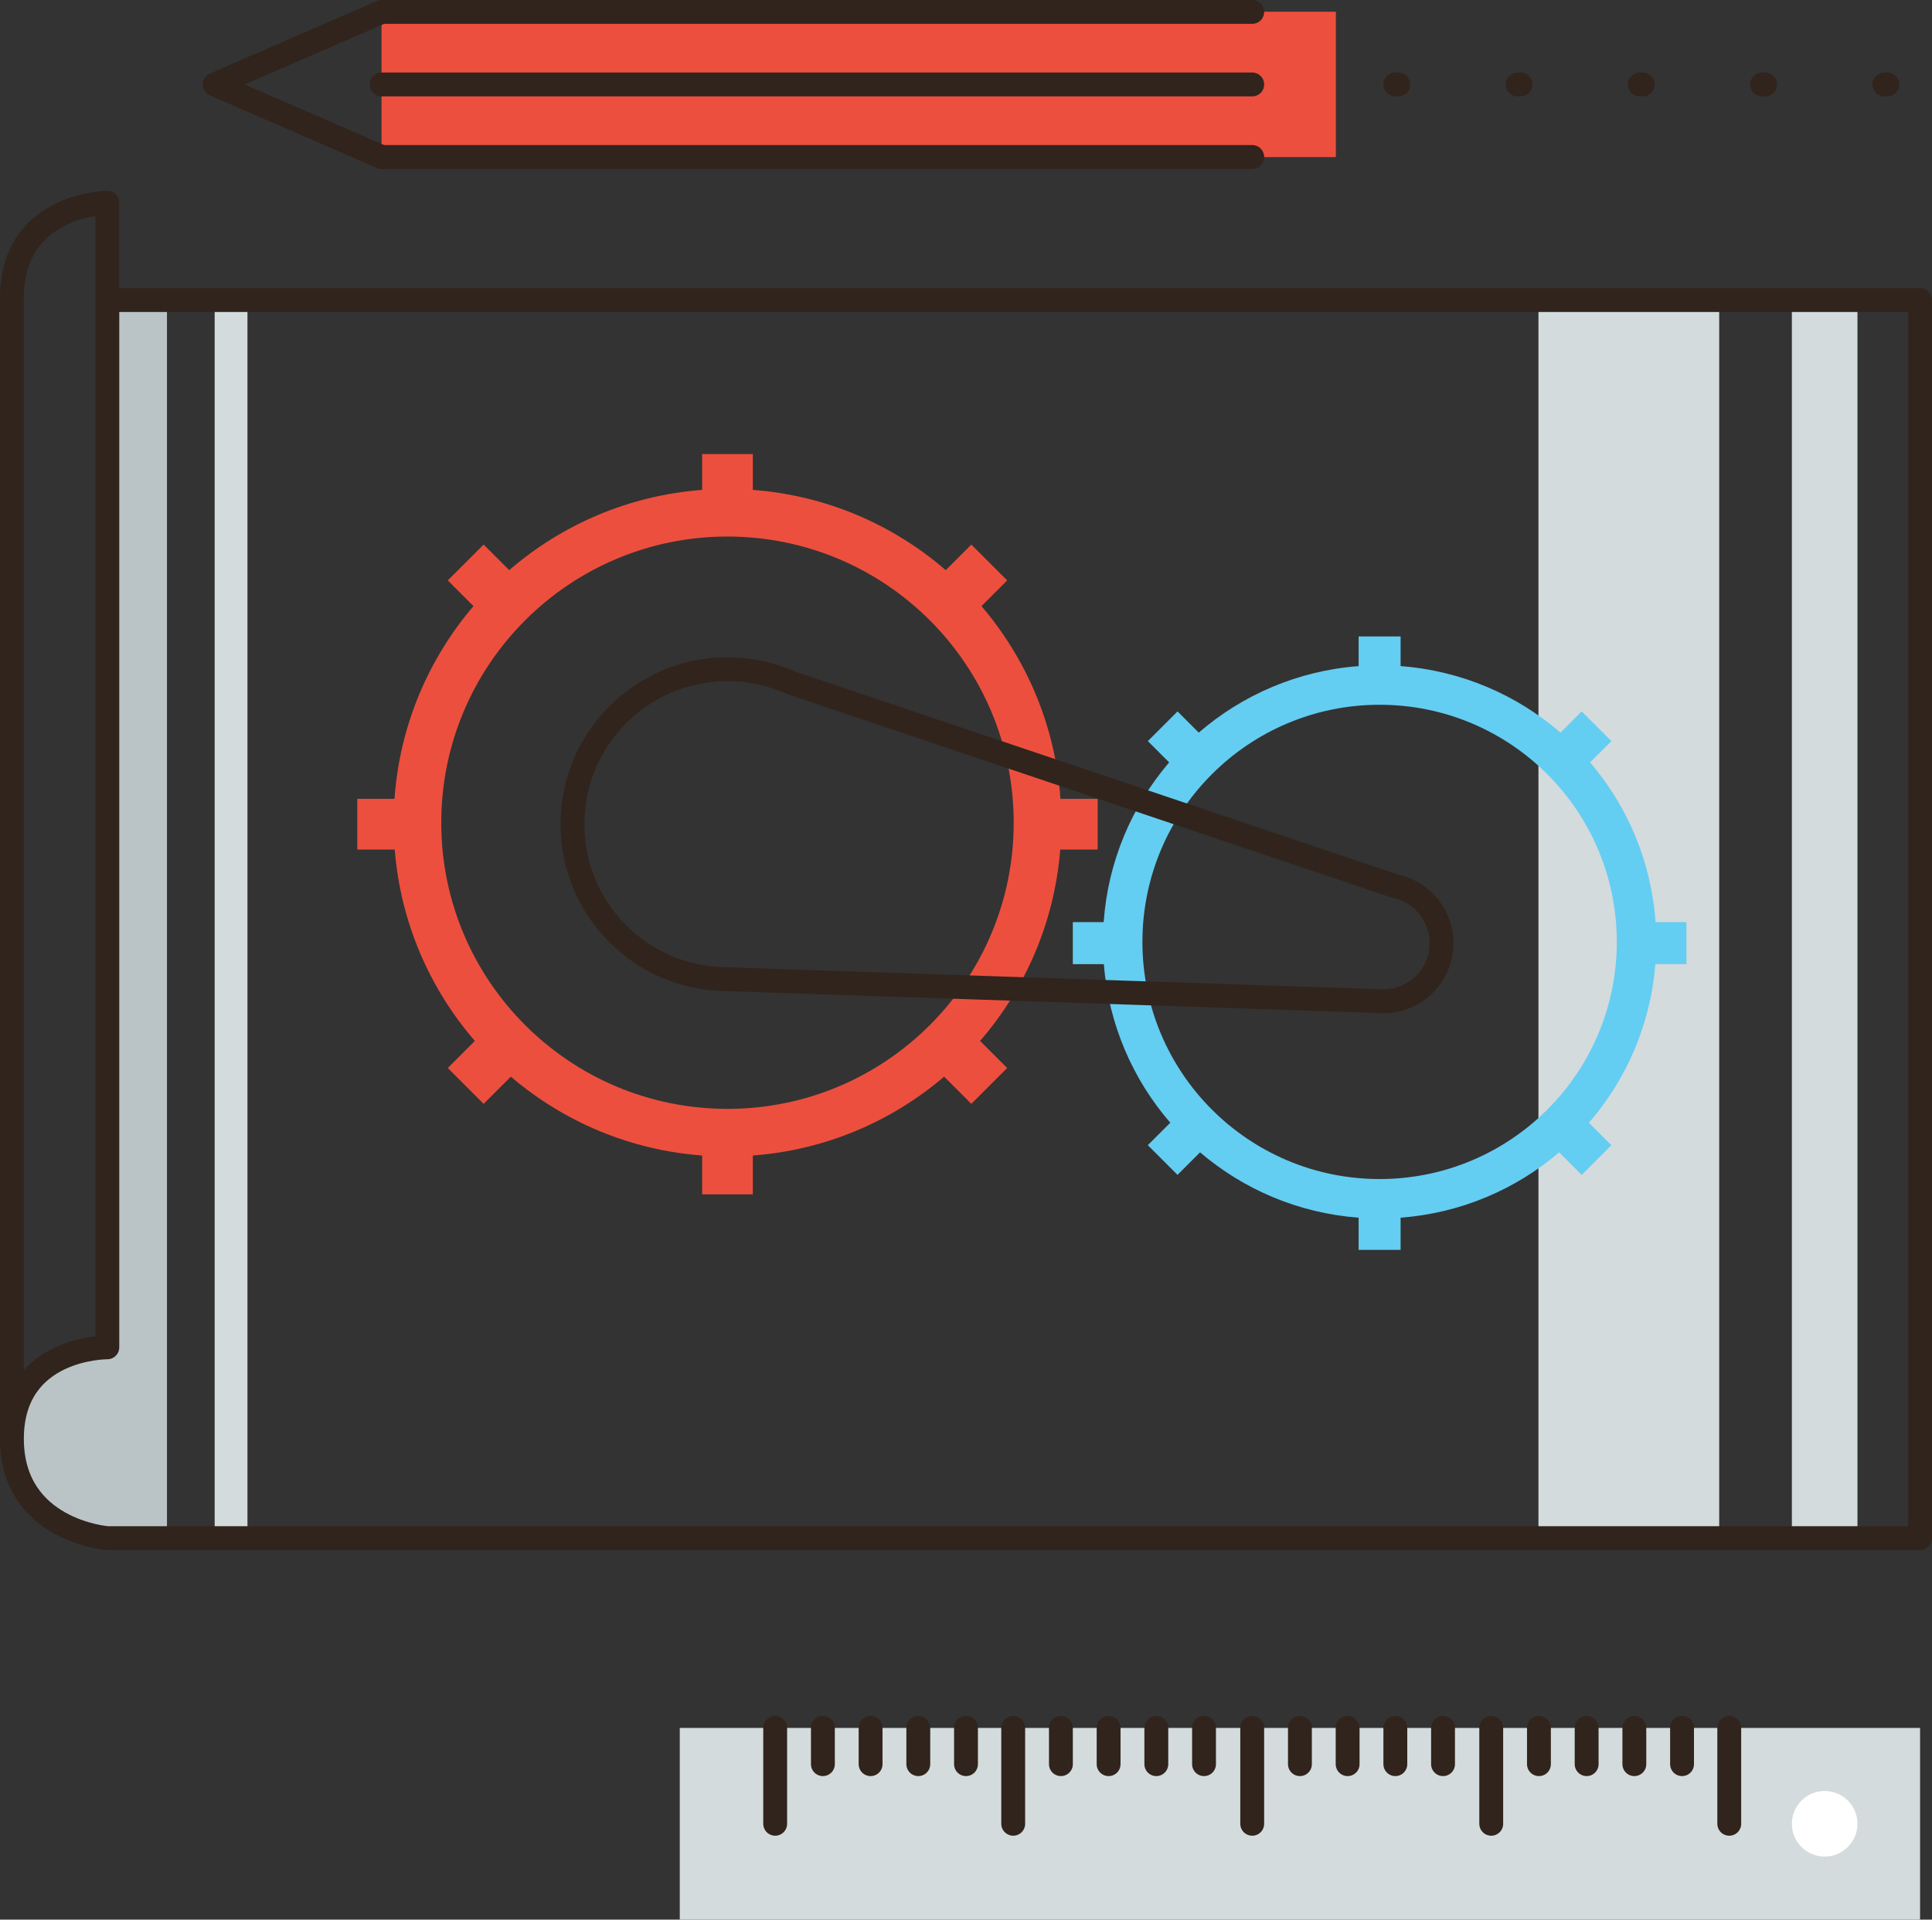 <?xml version="1.0" encoding="iso-8859-1"?>
<!-- Generator: Adobe Illustrator 16.0.0, SVG Export Plug-In . SVG Version: 6.00 Build 0)  -->
<!DOCTYPE svg PUBLIC "-//W3C//DTD SVG 1.1//EN" "http://www.w3.org/Graphics/SVG/1.1/DTD/svg11.dtd">
<svg version="1.1" xmlns="http://www.w3.org/2000/svg" xmlns:xlink="http://www.w3.org/1999/xlink" x="0px" y="0px" width="324px"
	 height="322px" viewBox="0 0 324 322" style="enable-background:new 0 0 324 322;" xml:space="preserve">
<rect x="0" y="0" width="324" height="322" fill="#333333" stroke="none"/>
<g id="Layer_158">
	<g>
		<g>
			<rect x="300.5" y="50.334" style="fill:#D3DBDD;" width="11" height="207.999"/>
			<rect x="36" y="50.334" style="fill:#D3DBDD;" width="5.5" height="207.999"/>
			<rect x="258" y="50.334" style="fill:#D3DBDD;" width="30.313" height="207.999"/>
			<path style="fill:#BAC4C6;" d="M17,50.334v175.717c-8.461,0.519-15.166,7.525-15.166,16.115c0,8.591,6.705,15.598,15.166,16.116
				v0.051h11V50.334H17z"/>
			<path style="fill:none;stroke:#30241C;stroke-width:4;stroke-linecap:round;stroke-linejoin:round;stroke-miterlimit:10;" d="
				M18.334,50.334H322V258H18c0,0-16-1.207-16-16.666S18,226,18,226V34c0,0-16,0.125-16,16s0,191.334,0,191.334"/>
			<path style="fill:#ED4F3E;" d="M177.842,134c-0.869-12.303-5.706-23.502-13.247-32.334l4.31-4.311l-6.01-6.01l-4.293,4.292
				c-8.813-7.622-20.023-12.533-32.352-13.461v-6.011h-8.5v6.011c-12.329,0.928-23.539,5.839-32.353,13.461l-4.293-4.293
				l-6.01,6.011l4.311,4.311c-7.541,8.832-12.378,20.031-13.247,32.334h-6.242v8.5h6.279c0.975,12.23,5.872,23.349,13.442,32.103
				l-4.543,4.543l6.01,6.01l4.562-4.562c8.771,7.49,19.88,12.313,32.084,13.229v6.511h8.5v-6.511
				c12.203-0.917,23.313-5.739,32.084-13.229l4.561,4.56l6.01-6.009l-4.542-4.543c7.57-8.754,12.469-19.872,13.441-32.103h6.279V134
				H177.842z M122,186c-26.51,0-48-21.49-48-48s21.49-48,48-48s48,21.49,48,48S148.51,186,122,186z"/>
			<path style="fill:#64CDF2;" d="M277.641,154.677c-0.721-10.194-4.729-19.476-10.978-26.795l3.571-3.57l-4.981-4.981l-3.556,3.557
				c-7.304-6.316-16.594-10.388-26.812-11.155v-4.98h-7.043v4.98c-10.217,0.768-19.506,4.839-26.81,11.155l-3.558-3.558l-4.98,4.98
				l3.572,3.572c-6.249,7.319-10.258,16.601-10.979,26.795h-5.173v7.044h5.205c0.807,10.135,4.865,19.35,11.139,26.604l-3.765,3.765
				l4.98,4.98l3.779-3.78c7.27,6.207,16.475,10.202,26.588,10.963v5.395h7.043v-5.395c10.114-0.761,19.319-4.756,26.589-10.963
				l3.778,3.779l4.981-4.981l-3.765-3.763c6.273-7.254,10.333-16.469,11.14-26.604h5.203v-7.044H277.641z M231.365,197.769
				c-21.969,0-39.778-17.81-39.778-39.776c0-21.969,17.81-39.777,39.778-39.777c21.968,0,39.777,17.809,39.777,39.777
				C271.143,179.959,253.333,197.769,231.365,197.769z"/>
			<rect x="114" y="289.834" style="fill:#D3DBDD;" width="208" height="32.166"/>
			
				<line style="fill:none;stroke:#30241C;stroke-width:4;stroke-linecap:round;stroke-linejoin:round;stroke-miterlimit:10;" x1="130" y1="289.834" x2="130" y2="305.917"/>
			<g>
				
					<line style="fill:none;stroke:#30241C;stroke-width:4;stroke-linecap:round;stroke-linejoin:round;stroke-miterlimit:10;" x1="146" y1="289.834" x2="146" y2="295.917"/>
				
					<line style="fill:none;stroke:#30241C;stroke-width:4;stroke-linecap:round;stroke-linejoin:round;stroke-miterlimit:10;" x1="138" y1="289.834" x2="138" y2="295.917"/>
				
					<line style="fill:none;stroke:#30241C;stroke-width:4;stroke-linecap:round;stroke-linejoin:round;stroke-miterlimit:10;" x1="162" y1="289.834" x2="162" y2="295.917"/>
				
					<line style="fill:none;stroke:#30241C;stroke-width:4;stroke-linecap:round;stroke-linejoin:round;stroke-miterlimit:10;" x1="154" y1="289.834" x2="154" y2="295.917"/>
			</g>
			
				<line style="fill:none;stroke:#30241C;stroke-width:4;stroke-linecap:round;stroke-linejoin:round;stroke-miterlimit:10;" x1="169.917" y1="289.834" x2="169.917" y2="305.917"/>
			<g>
				
					<line style="fill:none;stroke:#30241C;stroke-width:4;stroke-linecap:round;stroke-linejoin:round;stroke-miterlimit:10;" x1="185.917" y1="289.834" x2="185.917" y2="295.917"/>
				
					<line style="fill:none;stroke:#30241C;stroke-width:4;stroke-linecap:round;stroke-linejoin:round;stroke-miterlimit:10;" x1="177.917" y1="289.834" x2="177.917" y2="295.917"/>
				
					<line style="fill:none;stroke:#30241C;stroke-width:4;stroke-linecap:round;stroke-linejoin:round;stroke-miterlimit:10;" x1="201.917" y1="289.834" x2="201.917" y2="295.917"/>
				
					<line style="fill:none;stroke:#30241C;stroke-width:4;stroke-linecap:round;stroke-linejoin:round;stroke-miterlimit:10;" x1="193.917" y1="289.834" x2="193.917" y2="295.917"/>
			</g>
			
				<line style="fill:none;stroke:#30241C;stroke-width:4;stroke-linecap:round;stroke-linejoin:round;stroke-miterlimit:10;" x1="210" y1="289.834" x2="210" y2="305.917"/>
			<g>
				
					<line style="fill:none;stroke:#30241C;stroke-width:4;stroke-linecap:round;stroke-linejoin:round;stroke-miterlimit:10;" x1="226" y1="289.834" x2="226" y2="295.917"/>
				
					<line style="fill:none;stroke:#30241C;stroke-width:4;stroke-linecap:round;stroke-linejoin:round;stroke-miterlimit:10;" x1="218" y1="289.834" x2="218" y2="295.917"/>
				
					<line style="fill:none;stroke:#30241C;stroke-width:4;stroke-linecap:round;stroke-linejoin:round;stroke-miterlimit:10;" x1="242" y1="289.834" x2="242" y2="295.917"/>
				
					<line style="fill:none;stroke:#30241C;stroke-width:4;stroke-linecap:round;stroke-linejoin:round;stroke-miterlimit:10;" x1="234" y1="289.834" x2="234" y2="295.917"/>
			</g>
			
				<line style="fill:none;stroke:#30241C;stroke-width:4;stroke-linecap:round;stroke-linejoin:round;stroke-miterlimit:10;" x1="250.083" y1="289.834" x2="250.083" y2="305.917"/>
			<g>
				
					<line style="fill:none;stroke:#30241C;stroke-width:4;stroke-linecap:round;stroke-linejoin:round;stroke-miterlimit:10;" x1="266.083" y1="289.834" x2="266.083" y2="295.917"/>
				
					<line style="fill:none;stroke:#30241C;stroke-width:4;stroke-linecap:round;stroke-linejoin:round;stroke-miterlimit:10;" x1="258.083" y1="289.834" x2="258.083" y2="295.917"/>
				
					<line style="fill:none;stroke:#30241C;stroke-width:4;stroke-linecap:round;stroke-linejoin:round;stroke-miterlimit:10;" x1="282.083" y1="289.834" x2="282.083" y2="295.917"/>
				
					<line style="fill:none;stroke:#30241C;stroke-width:4;stroke-linecap:round;stroke-linejoin:round;stroke-miterlimit:10;" x1="274.083" y1="289.834" x2="274.083" y2="295.917"/>
			</g>
			
				<line style="fill:none;stroke:#30241C;stroke-width:4;stroke-linecap:round;stroke-linejoin:round;stroke-miterlimit:10;" x1="290" y1="289.834" x2="290" y2="305.917"/>
			<circle style="fill:#FFFFFF;" cx="306" cy="305.917" r="5.5"/>
			<rect x="64" y="2" style="fill:#ED4F3E;" width="160" height="24.333"/>
			<rect x="64" y="2" style="fill:#ED4F3E;" width="160" height="24.333"/>
			
				<polyline style="fill:none;stroke:#30241C;stroke-width:4;stroke-linecap:round;stroke-linejoin:round;stroke-miterlimit:10;" points="
				64,26.333 36,14.166 64,2 			"/>
			<g>
				<path style="fill:#30241C;" d="M316.505,16.166h-0.501c-1.104,0-2-0.895-2-2c0-1.103,0.896-2,2-2h0.501c1.104,0,2,0.897,2,2
					C318.505,15.271,317.609,16.166,316.505,16.166z M296.004,16.166h-0.501c-1.104,0-2-0.895-2-2c0-1.103,0.896-2,2-2h0.501
					c1.104,0,2,0.897,2,2C298.004,15.271,297.108,16.166,296.004,16.166z M275.503,16.166h-0.501c-1.104,0-2-0.895-2-2
					c0-1.103,0.896-2,2-2h0.501c1.104,0,2,0.897,2,2C277.503,15.271,276.607,16.166,275.503,16.166z M255.002,16.166h-0.501
					c-1.104,0-2-0.895-2-2c0-1.103,0.896-2,2-2h0.501c1.104,0,2,0.897,2,2C257.002,15.271,256.106,16.166,255.002,16.166z
					 M234.501,16.166H234c-1.104,0-2-0.895-2-2c0-1.103,0.896-2,2-2h0.501c1.104,0,2,0.897,2,2
					C236.501,15.271,235.605,16.166,234.501,16.166z"/>
			</g>
			<path style="fill:none;stroke:#30241C;stroke-width:4;stroke-linecap:round;stroke-linejoin:round;stroke-miterlimit:10;" d="
				M234,148.654L234,148.654l-101.392-34.141c-3.241-1.45-6.829-2.264-10.609-2.264c-14.359,0-26.001,11.641-26.001,26
				s11.642,26.001,26.001,26.001L232,167.949c5.385,0,9.751-4.365,9.751-9.751C241.751,153.499,238.426,149.578,234,148.654z"/>
			
				<line style="fill:none;stroke:#30241C;stroke-width:4;stroke-linecap:round;stroke-linejoin:round;stroke-miterlimit:10;" x1="64" y1="2" x2="210" y2="2"/>
			
				<line style="fill:none;stroke:#30241C;stroke-width:4;stroke-linecap:round;stroke-linejoin:round;stroke-miterlimit:10;" x1="64" y1="26.333" x2="210" y2="26.333"/>
			
				<line style="fill:none;stroke:#30241C;stroke-width:4;stroke-linecap:round;stroke-linejoin:round;stroke-miterlimit:10;" x1="64" y1="14.166" x2="210" y2="14.166"/>
		</g>
	</g>
</g>
<g id="Layer_1">
</g>
</svg>
